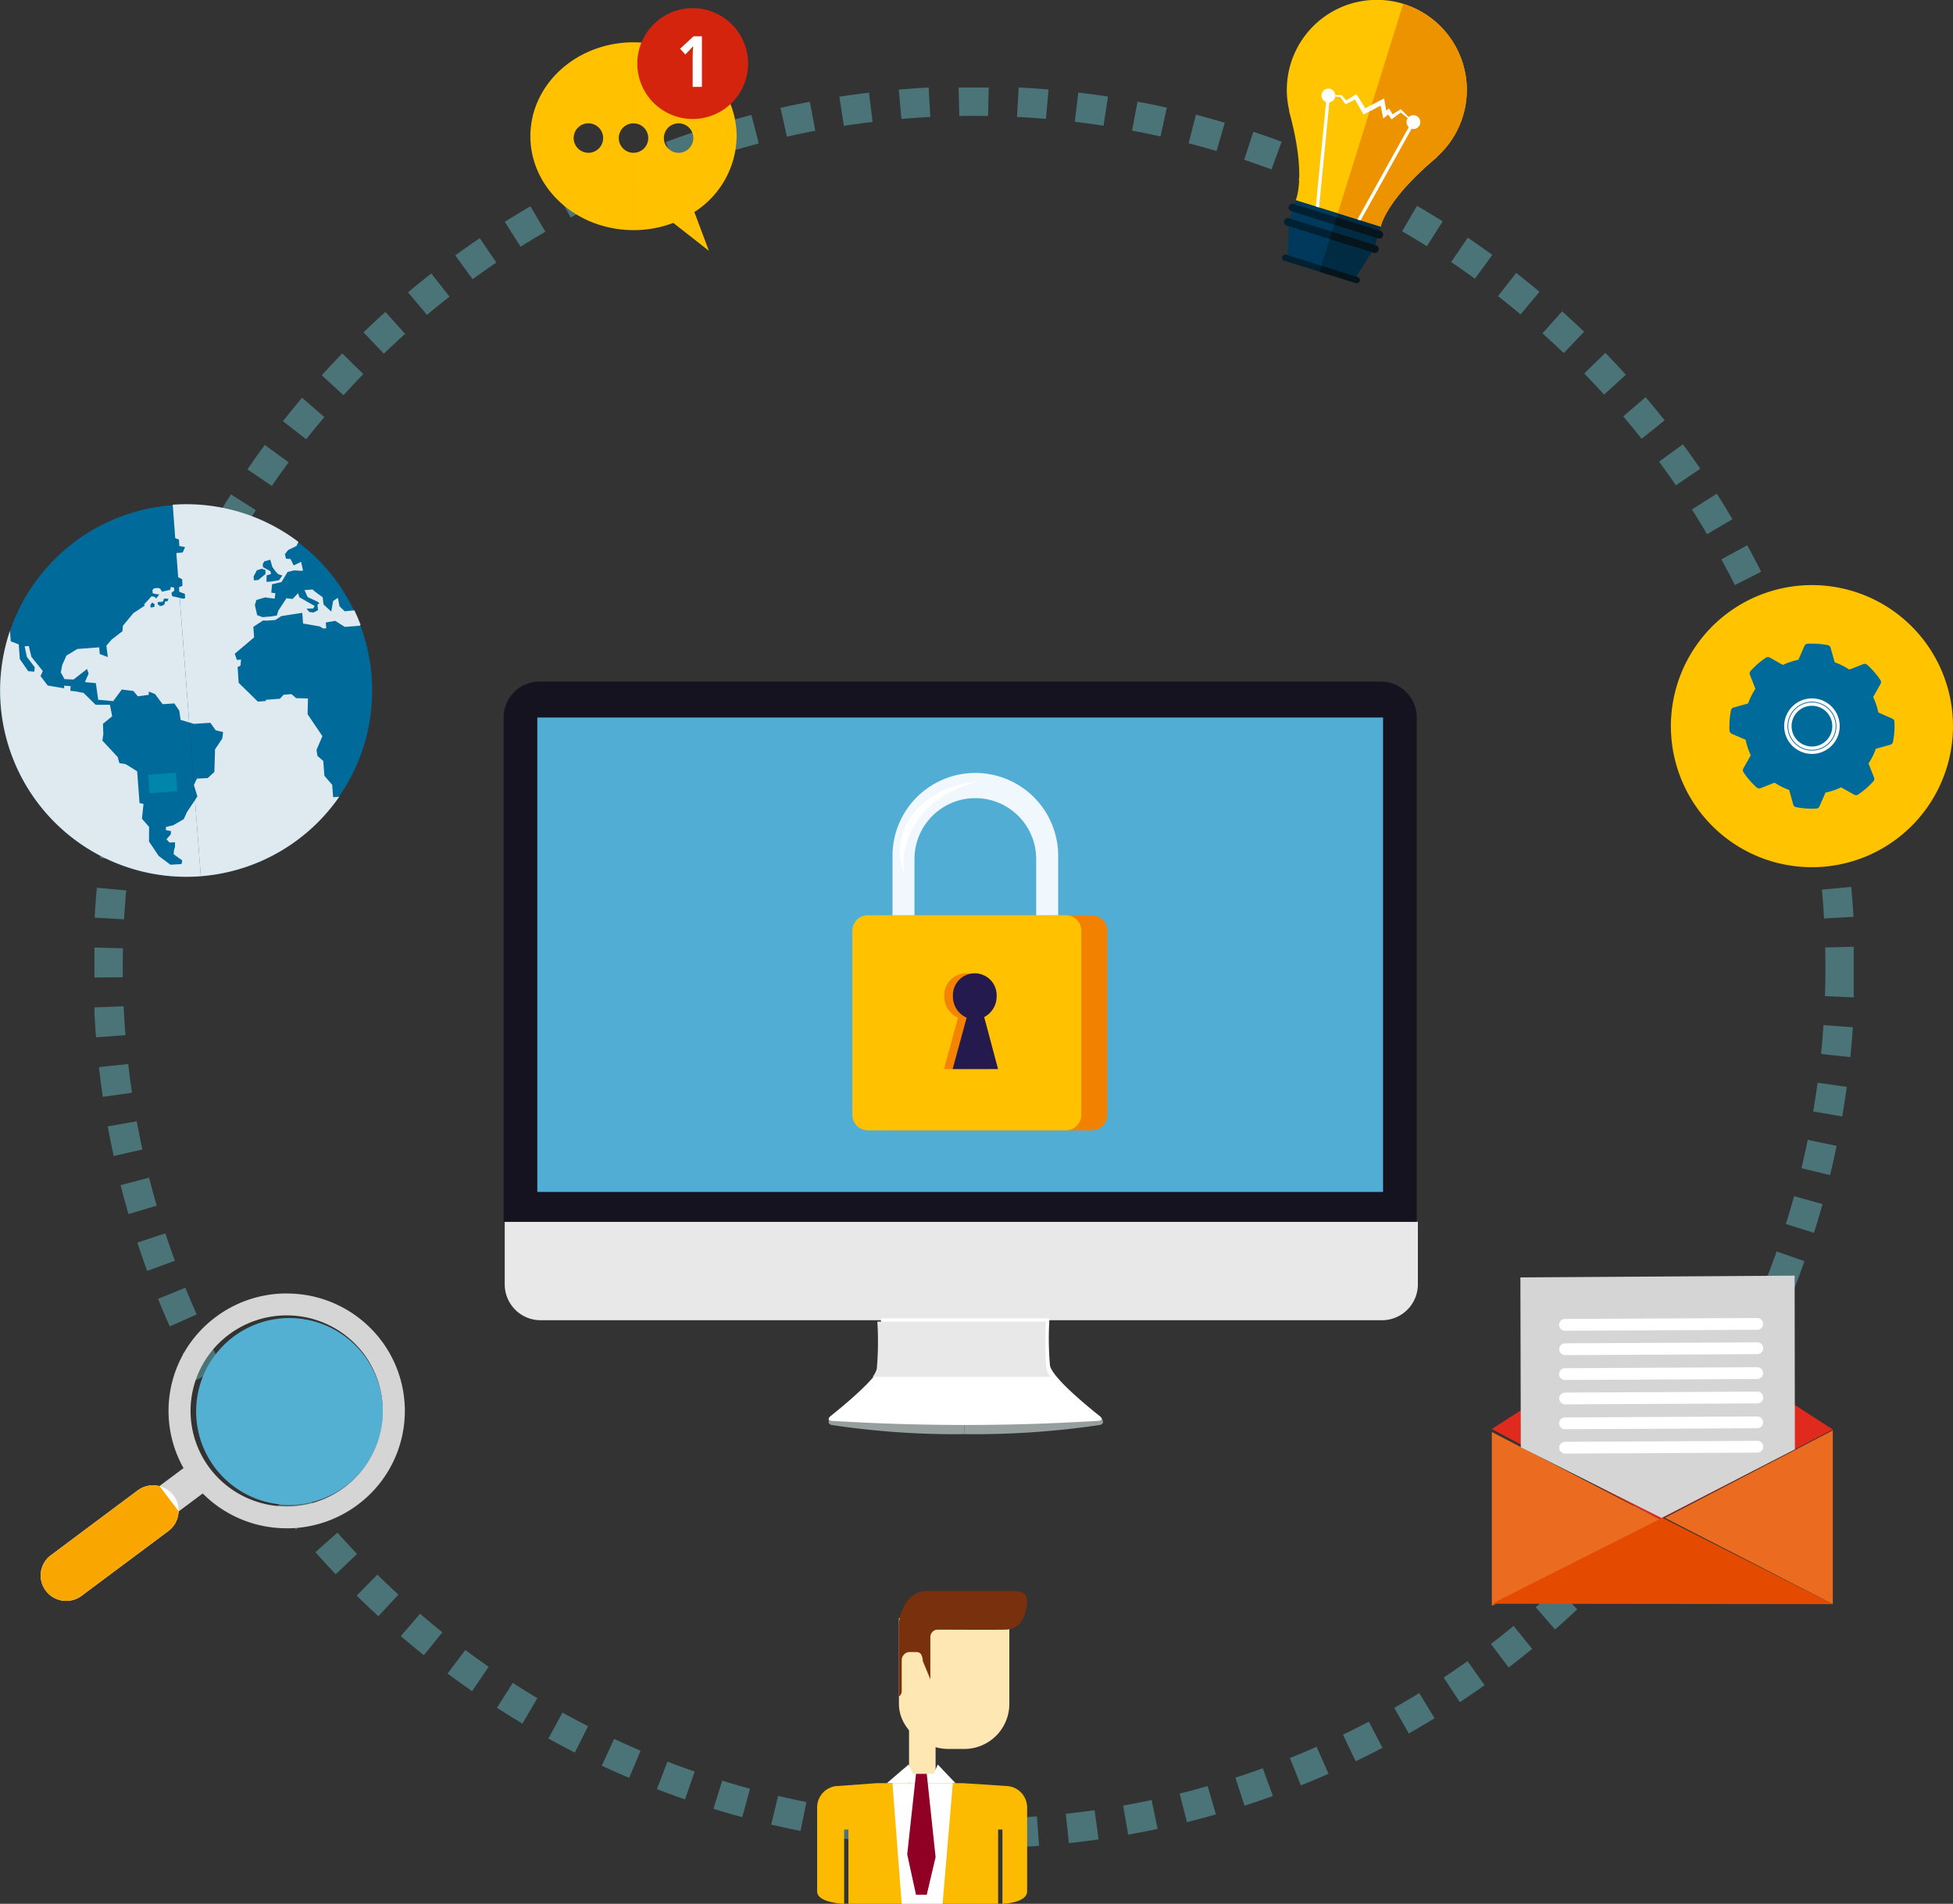 <svg xmlns="http://www.w3.org/2000/svg" xmlns:xlink="http://www.w3.org/1999/xlink" width="331.4" height="323.015" viewBox="0 0 331.4 323.015"><rect x="0" y="0" width="331.4" height="323.015" fill="#333333" stroke="none"/><defs><clipPath id="a"><rect width="331.4" height="323.015" fill="none"/></clipPath><clipPath id="b"><rect width="331.398" height="323.016" fill="none"/></clipPath><clipPath id="c"><rect width="298.522" height="298.522" fill="none" stroke="#62b6be" stroke-width="5" stroke-dasharray="5 5"/></clipPath><clipPath id="d"><rect width="34.067" height="63.016" fill="none"/></clipPath><clipPath id="e"><rect width="33.839" height="62.997" fill="none"/></clipPath><clipPath id="f"><rect width="34.057" height="41.751" fill="none"/></clipPath><clipPath id="g"><rect width="4.942" height="3.49" fill="none"/></clipPath><clipPath id="h"><path d="M35.068,65.636,33.573,79.3l1.495,6.864h1.82l1.5-6.392-1.5-14.141Z" transform="translate(-33.573 -65.636)" fill="none"/></clipPath><linearGradient id="i" x1="-31.974" y1="1.074" x2="-31.022" y2="1.074" gradientUnits="objectBoundingBox"><stop offset="0" stop-color="#87005b"/><stop offset="1" stop-color="#8f0024"/></linearGradient></defs><g clip-path="url(#a)"><g transform="translate(0 -0.001)"><g clip-path="url(#b)"><g transform="translate(16.029 14.858)" opacity="0.5"><g clip-path="url(#c)"><circle cx="146.968" cy="146.968" r="146.968" transform="translate(2.294 2.293)" fill="none" stroke="#62b6be" stroke-miterlimit="10" stroke-width="5" stroke-dasharray="5 5"/></g></g><path d="M73.081,26.627a15.271,15.271,0,1,0-25.036-7.818l-.055-.018c3.086,11.133,1.137,15.187,1.137,15.187l7.217,2.251,7.213,2.256s.706-4.443,9.579-11.839Z" transform="translate(170.733 0)" fill="#ffc500"/><path d="M49.159,3.714c.358-.023.715-.046,1.073-.055s.72-.028,1.078-.037h.069l.064.069c.3.339.6.683.9,1.027l-.326-.064c.536-.344,1.082-.674,1.628-1.009l.266-.16.188.284c.261.4.514.807.766,1.211s.514.807.761,1.22l-.537-.151,1.5-.8c.5-.271,1.013-.523,1.518-.789L58.6,4.2l.1.536c.064.353.133.7.193,1.055l.183,1.064-.6-.22.66-.5.316-.238.2.321.555.922-.431-.083c.5-.316,1.009-.624,1.518-.931l.156-.1.115.115c.344.335.683.683,1.023,1.023s.674.7,1,1.05Q63,7.8,62.42,7.369c-.381-.293-.77-.582-1.146-.885l.271.018c-.468.358-.94.72-1.417,1.068l-.243.179L59.7,7.483l-.628-.876.509.083-.637.527-.459.385L58.348,7l-.229-1.05c-.078-.348-.142-.7-.216-1.05l.587.28c-.5.271-1,.541-1.5.8l-1.518.78-.339.179-.193-.326c-.248-.413-.477-.83-.711-1.247s-.477-.83-.7-1.252l.454.124c-.569.289-1.137.582-1.71.862l-.211.1-.115-.165c-.261-.376-.527-.747-.779-1.128l.133.069c-.358-.037-.715-.073-1.068-.119s-.711-.092-1.068-.142" transform="translate(176.25 12.496)" fill="#fff"/><rect width="20.384" height="0.558" transform="matrix(0.098, -0.995, 0.995, 0.098, 223.135, 36.467)" fill="#fff"/><path d="M51.193,4.8a1.17,1.17,0,1,1-.766-1.467A1.17,1.17,0,0,1,51.193,4.8" transform="translate(175.335 11.758)" fill="#fff"/><rect width="20.38" height="0.556" transform="matrix(0.486, -0.874, 0.874, 0.486, 229.692, 38.395)" fill="#002131"/><path d="M52.1,5.086a1.172,1.172,0,1,0,1.467-.77,1.17,1.17,0,0,0-1.467.77" transform="translate(186.62 15.283)" fill="#002131"/><path d="M56.263,9.662,49.05,7.41l-1.165,3.723-.243,6.144,5.686,1.774,5.69,1.775,3.3-5.186,1.16-3.728Z" transform="translate(170.813 26.569)" fill="#00395b"/><path d="M63.684,12.987a.628.628,0,0,1-.784.436L48.112,8.806a.652.652,0,0,1,.39-1.243L63.29,12.18a.637.637,0,0,1,.394.807" transform="translate(170.973 27.02)" fill="#002131"/><path d="M63.517,13.52a.628.628,0,0,1-.784.436L47.945,9.339a.652.652,0,0,1,.39-1.243l14.788,4.617a.637.637,0,0,1,.394.807" transform="translate(170.375 28.931)" fill="#002131"/><path d="M60.6,13.9a.514.514,0,0,1-.642.358L47.8,10.462a.517.517,0,0,1-.326-.66.524.524,0,0,1,.642-.362l12.156,3.8a.53.53,0,0,1,.326.665" transform="translate(170.11 33.769)" fill="#002131"/><path d="M66.317,26.1A15.25,15.25,0,0,0,60.677.166L60.6.148l-11.1,35.527,7.286,2.279s.706-4.443,9.579-11.839Z" transform="translate(177.498 0.532)" fill="#ed9300"/><path d="M58.119,7.659c-.33-.358-.665-.7-1-1.05s-.679-.688-1.023-1.023l-.115-.115-.16.1-1.238.757-.4-.665-.193-.321-.316.238-.17.128-.078-.472c-.06-.353-.128-.7-.193-1.055l-.1-.536-.486.252c-.509.266-1.013.518-1.518.784l-.092.05-.348,1.114.825-.426c.344-.179.688-.362,1.027-.546l.11.514.229,1.05.128.605.463-.385.353-.293.4.559.188.266.248-.179c.436-.316.862-.647,1.288-.972l1,.77q.578.433,1.169.853" transform="translate(181.725 13.059)" fill="#fff"/><rect width="20.38" height="0.556" transform="matrix(0.486, -0.874, 0.874, 0.486, 229.692, 38.395)" fill="#fff"/><path d="M52.1,5.086a1.172,1.172,0,1,0,1.467-.77,1.17,1.17,0,0,0-1.467.77" transform="translate(186.62 15.283)" fill="#fff"/><path d="M51.8,7.9l-2.935,9.391,5.759,1.8,3.3-5.186,1.165-3.728Z" transform="translate(175.202 28.312)" fill="#002b43"/><path d="M57.232,10.374,49.767,8.04l-.39,1.247,7.465,2.329a.652.652,0,0,0,.39-1.243" transform="translate(177.031 28.827)" fill="#06141c"/><path d="M57.065,10.907,49.6,8.573,49.21,9.82l7.465,2.329a.652.652,0,0,0,.39-1.243" transform="translate(176.433 30.738)" fill="#06141c"/><path d="M55.3,11.754,49.149,9.833l-.316,1.023,6.149,1.921a.537.537,0,0,0,.321-1.023" transform="translate(175.081 35.255)" fill="#06141c"/><g transform="translate(0 85.725)" style="isolation:isolate"><g clip-path="url(#d)"><path d="M29.2,18.7a31.547,31.547,0,1,0,4.75,62.915l.115-.009-4.75-62.915L29.2,18.7" transform="translate(0.001 -18.697)" fill="#006a9b"/></g></g><g transform="translate(29.317 85.642)" style="isolation:isolate"><g clip-path="url(#e)"><path d="M40.142,47.849A31.56,31.56,0,0,0,6.394,18.76l4.75,62.915a31.562,31.562,0,0,0,29-33.826" transform="translate(-6.393 -18.679)" fill="#006a9b"/></g></g><path d="M37.22,36.663l-1.642.156-.89-.844-.271-1.44-.807.523L33.29,36.87l-1.311-1.206-.142-1.22-1.256-.922-.468-.4-1.362.1.523,1.183,1.71.793.307.28-.339.2.087.963-.775.394-.7-.1L29.1,36.37l1.114-.023.266-.426-2.586-1.476-.238-.692-.931.977L25.693,34.6,24.3,36.723l-.243.807-.981.165-1.458.119-.9-.344-.39-1.715.252-.848,1.463-.44,1.642.206.128-.912-.7-.11.128-1.412,1.609-.381,1.018-1.7,1.165-.284,1.073.078.394-.032-.33-1.495-1.252.619-.541-1.1-.757-.05-.2-.761.559-.711,1.412-.683.321-.7a31.455,31.455,0,0,0-21.326-6.3l.426,5.677.619.22.087,1.128.963.16-.408.926-1.073.083.312,4.108L8,31.39l.032,1.11-.587.248.06.766.945.348.032.761-.4.064,0-.018-.5-.115,1.6,21.129.807.238,2.779-.183.912,1.275,1.261.3-.156,1.119-1.22,1.816-.105,3.82-1.146,1.055-1.811.083-.523,1.087,0,.014.592,1.926-.4.6.977,12.94a31.574,31.574,0,0,0,23.5-13.49l-1.041.078-.16-2.1-1.321-1.527-.193-2.522-.986-.844-.16-1.041,1-2.316L29.274,54.28l.064-2.664-2.008-.06-.789-.679-1.334.1-.633.683-2.357.174-.064.216-1.311.1-3.269-3.2L17.4,46.274l.481-.22.105-1.036-.706.055-.367-1.05L20.2,41.244l-.133-1.779L21.7,38.387l.692.018L23.8,38.3l1.05-.674,3.517-.541.138,1.807,2.843.5.578.353.514-.037-.078-.986,1.6-.28,1.619,1.027,2.513-.193.165-.174c-.312-.83-.66-1.637-1.041-2.435M21.662,28.818l.257-.463,1.018-.289L23.29,29.3l.619.848.4.394.688.206-.573.8-1.206.206-.917.073.018-1.1.752-.216-.105-.5-.743-.394-.523-.3Zm-1.554,2.1.555-1.055L21.5,29.6l.624.216,0,.683-1.224,1.018-.734.055Z" transform="translate(22.921 66.897)" fill="#dee9f0"/><g transform="translate(0.013 107.015)" style="isolation:isolate"><g clip-path="url(#f)"><path d="M31.709,54.111l-.541,1.2-1.807,1.041-1.215.28-.014.527.885.183-.064.569-.715.807.514.555.935-.046v.724l-.193.724-.037.582,1.463,1.059-.138.614-1.875.105-1.99-1.486L25.272,59.1l.018-2.481L24.08,55.239l.257-2.517-.669-.138-.408-5.392s-1.935-1.252-2.04-1.243-.986-.165-.986-.165l-.261-1-2.609-2.806.156-1.091-.055-1.761,1.559-1.279L18.637,35.9H16.216L14.171,33.89,12.8,33.628l-.871-.1.041-.793-1.11-.073.032.445-2.8-.472L6.862,31.029l.39-.853L5.316,27.764l-.44-1.834-.706.05.371,1.788,1.343,1.77-.073.743L4.775,30.2l-1.417-2.05-.188-2.49-1.357-.532L1.68,23.339A31.6,31.6,0,0,0,33.988,65l.073,0-.977-12.94Z" transform="translate(-0.001 -23.336)" fill="#dee9f0"/></g></g><path d="M21.137,23.275l-.115-.555h0l.486-.39-.037-.514-.564-.1-.1.481-.954.225-.1-.028,0,.05-.33.073L19.11,22l-.326-.115-.688.05-.293.28.041.569.605.151.587.041-.128.064-.486.628-.252-.275-.523-.1-1.3,1.417.193.138-1.972,1.3-1.788,2.16-.064.908L10.87,30.639l-.89,1.041.252,1.93-1.38-.523-.078-1.133-3.719.28L3.208,33.354l-.72,1.6L2.25,36.206l.628,1.146,1.531.069L6.7,35.628l.271.784L6.34,37.857l1.857.174.4,2.82,2.545.234L12.6,39.118l1.967.248.752.9,1.852-.252.009-.555,1.059.422L19.527,41.6l1.995-.124.83,1.229.225,1.564,1.454.431-1.6-21.129ZM18.129,25.1l-.651.1v-.459l.271-.385.413.28Zm2.242-.981-.445.073-.06.44-.33.238-.546.092c-.032-.128-.05-.229-.05-.229l-.216.018-.032-.468.9-.069.151-.5.358-.032.417.055Z" transform="translate(8.067 77.877)" fill="#dee9f0"/><g transform="translate(25.145 131.099)" style="isolation:isolate"><g clip-path="url(#g)"><rect width="4.718" height="3.143" transform="translate(0.001 0.355) rotate(-4.292)" fill="#0085ab"/></g></g><path d="M84.137,48.808,55.209,67.47l28.5,15.338,29.355-15.251Z" transform="translate(197.939 174.991)" fill="#e02a1e"/><path d="M55.208,52.987V82.471l28.5-14.645Z" transform="translate(197.939 189.976)" fill="#eb6c21"/><path d="M90.113,52.927V82.41l-28.5-14.645Z" transform="translate(220.893 189.76)" fill="#eb6c21"/><path d="M84.137,56.162,55.209,70.744l57.857.069Z" transform="translate(197.939 201.36)" fill="#e44b00"/><path d="M56.334,76.324,56.265,47.5,102.8,47.2l.041,29.47L80.214,88.314Z" transform="translate(201.727 169.235)" fill="#d5d5d5"/><path d="M91.349,54.412l-32.615.165a1,1,0,1,1-.009-2l32.615-.165a1,1,0,1,1,.009,2" transform="translate(206.829 187.917)" fill="#fff"/><path d="M91.357,55.314l-32.615.165a1,1,0,1,1-.009-2l32.615-.165a1,1,0,1,1,.009,2" transform="translate(206.843 191.151)" fill="#fff"/><path d="M91.349,52.59l-32.615.165a1,1,0,1,1-.009-2l32.615-.165a1,1,0,1,1,.009,2" transform="translate(206.829 181.385)" fill="#fff"/><path d="M91.357,53.492l-32.615.165a1,1,0,1,1-.009-2l32.615-.165a1,1,0,1,1,.009,2" transform="translate(206.843 184.619)" fill="#fff"/><path d="M91.349,50.769l-32.615.165a1,1,0,1,1-.009-2L91.34,48.77a1,1,0,1,1,.009,2" transform="translate(206.829 174.856)" fill="#fff"/><path d="M91.357,51.67l-32.615.165a1,1,0,1,1-.009-2l32.615-.165a1,1,0,1,1,.009,2" transform="translate(206.843 178.086)" fill="#fff"/><path d="M44.778,15.308h0V3.166C50.611,5.752,54.628,11.2,54.628,17.5a15.5,15.5,0,0,1-7.176,12.862l2.467,6.58-5.14-4.03v-12.6a2.5,2.5,0,0,0,0-5m0,0a2.5,2.5,0,0,0,0,5v12.6l-.9-.706a18.993,18.993,0,0,1-6.75,1.229V20.311a2.5,2.5,0,0,0,0-5V1.566a18.814,18.814,0,0,1,7.653,1.6ZM37.126,1.566V15.308a2.5,2.5,0,0,0,0,5V33.429a18.889,18.889,0,0,1-7.653-1.6V20.311a2.5,2.5,0,0,0,0-5V3.166a18.814,18.814,0,0,1,7.653-1.6m-7.653,1.6V15.308a2.5,2.5,0,0,0,0,5V31.829C23.645,29.243,19.628,23.8,19.628,17.5S23.645,5.752,29.473,3.166" transform="translate(70.372 5.615)" fill="#ffc100" fill-rule="evenodd"/><path d="M42.381,9.7a9.4,9.4,0,1,1-9.4-9.4,9.4,9.4,0,0,1,9.4,9.4" transform="translate(84.563 1.087)" fill="#d5240e"/><path d="M28.873,9.927H27.3V4.892c0-.55.028-1.178.083-1.894q-.041.062-.3.358c-.174.2-.518.559-1.023,1.078l-.89-.977,2.283-2.114h1.421Z" transform="translate(90.235 4.816)" fill="#fff"/><path d="M62.231,66.454,55,65.982H40.336l-6.456.472A3.65,3.65,0,0,0,30.239,70.1V84.328c0,2,4.585,2.123,4.585,2.123V73.846h.729V86.451h25.4V73.846h.729V86.451s4.191-.119,4.191-2.123V70.1a3.65,3.65,0,0,0-3.641-3.641" transform="translate(108.416 236.566)" fill="#fcbb00"/><path d="M41.537,86.451H34.6L33.026,65.982H43.27Z" transform="translate(118.409 236.566)" fill="#fff"/><rect width="4.503" height="13.403" transform="translate(154.254 289.145)" fill="#ffe7b4"/><path d="M33.267,59.873V74.45c0,4.2,4.2,7.63,8.391,7.63h2.714A7.65,7.65,0,0,0,52,74.45V59.873Z" transform="translate(119.272 214.664)" fill="#ffe7b4"/><path d="M36.511,65.291,32.82,68.46h3.691l.711-1.587Z" transform="translate(117.67 234.089)" fill="#fff"/><path d="M38.6,66.69a1.257,1.257,0,0,1,1.233-1.27s10.1.05,11.573,0c3.609-.133,3.609-4.76,3.609-4.76,0-1.958-1.55-1.784-3.448-1.784H37.86c-3.1,0-4.594,3.732-4.594,5.69V76.439c0,1.958,2.76-7.217,3.907-6.039L38.6,73.848Z" transform="translate(119.269 211.079)" fill="#79310d"/><path d="M34.553,61.13h1.2c.647,0,.958.188,1.178,1.183v5.773a1.185,1.185,0,0,1-1.178,1.183H34.081c-.651,0-.711-.532-.711-1.183V62.547a1.413,1.413,0,0,1,1.183-1.417" transform="translate(119.642 219.17)" fill="#ffe7b4"/><path d="M35.26,65.291l3.008,3.168H35.26l-.711-1.587Z" transform="translate(123.869 234.089)" fill="#fff"/><rect width="5.236" height="1.582" transform="translate(154.25 300.966)" fill="#fff"/></g></g><g transform="translate(153.942 300.96)"><g clip-path="url(#h)"><rect width="4.815" height="20.533" transform="translate(0)" fill="url(#i)"/></g></g><g transform="translate(0 -0.001)"><g clip-path="url(#b)"><path d="M38.952,64.7A15.847,15.847,0,1,1,23.1,48.771,15.885,15.885,0,0,1,38.952,64.7" transform="translate(26.022 174.86)" fill="#54b0d3"/><path d="M26.29,51.577a16.343,16.343,0,0,0-9.8,3.251,16.139,16.139,0,0,0-3.246,22.693,16.339,16.339,0,0,0,13.045,6.47V87.7a20.065,20.065,0,0,1-16.03-7.956,19.828,19.828,0,0,1,3.985-27.888,20.048,20.048,0,0,1,12.046-4ZM38.34,83.706a20.071,20.071,0,0,1-12.05,4V83.991a16.335,16.335,0,0,0,9.8-3.251,16.142,16.142,0,0,0,3.237-22.693,16.331,16.331,0,0,0-13.041-6.47V47.863a20.06,20.06,0,0,1,16.03,7.951,19.836,19.836,0,0,1-3.98,27.892" transform="translate(22.36 171.604)" fill="#d5d5d5"/><path d="M6.99,70.018,3.734,65.712l15.6-11.647,3.256,4.306Z" transform="translate(13.389 193.843)" fill="#d5d5d5"/><path d="M8.447,73.706a4.352,4.352,0,0,1-6.071-.857,4.279,4.279,0,0,1,.862-6.025l14.733-11a4.361,4.361,0,0,1,6.071.853,4.3,4.3,0,0,1-.862,6.034Z" transform="translate(5.396 197.052)" fill="#fff"/><path d="M6.99,66.705,3.734,62.4l9.927-7.41L16.917,59.3Z" transform="translate(13.389 197.156)" fill="#f9a600"/><path d="M8.447,73.707a4.352,4.352,0,0,1-6.071-.857,4.279,4.279,0,0,1,.862-6.025l14.733-11a4.353,4.353,0,0,1,3.682-.729L24.908,59.4a4.3,4.3,0,0,1-1.729,3.311Z" transform="translate(5.396 197.051)" fill="#f9a600"/><rect width="143.561" height="83.044" transform="translate(91.151 121.717)" fill="#52add5"/><path d="M18.678,45.208V55.841a6.092,6.092,0,0,0,6.076,6.076h142.8a6.092,6.092,0,0,0,6.076-6.076V45.208Z" transform="translate(66.966 162.085)" fill="#e8e8e9"/><path d="M167.513,25.22H24.713A6.092,6.092,0,0,0,18.637,31.3v85.576H173.588V31.3a6.092,6.092,0,0,0-6.076-6.076m.381,86.589H24.332V31.3H167.893Z" transform="translate(66.819 90.422)" fill="#151320"/><path d="M58.554,52.391H35.7v3.1a144.591,144.591,0,0,0,22.927-1.55c.89-.17.592-1.036-.069-1.554" transform="translate(127.981 187.838)" fill="#969f9e"/><path d="M31.276,52.391H53.735v3.1a139.667,139.667,0,0,1-22.528-1.55c-.871-.17-.578-1.036.069-1.554" transform="translate(109.942 187.838)" fill="#969f9e"/><path d="M76.574,65.294c-2.384-1.9-8-6.557-8.35-8.529a53.648,53.648,0,0,1-.087-7.983H39.525a53.648,53.648,0,0,1-.087,7.983c-.358,1.972-5.97,6.626-8.35,8.529-.651.518-.559.857.33.9,3.654.188,11.2.674,22.413.683,11.206-.009,18.758-.5,22.413-.683.885-.046.977-.385.33-.9" transform="translate(109.942 174.899)" fill="#fff"/><path d="M32.294,58.264H62.5a3.769,3.769,0,0,1-.711-1.371A53.706,53.706,0,0,1,61.7,48.9H33.092A53.707,53.707,0,0,1,33,56.893a3.769,3.769,0,0,1-.711,1.371" transform="translate(115.784 175.34)" fill="#e8e8e9"/><path d="M68.72,70.365H35.146a2.648,2.648,0,0,1-2.641-2.641V36.507a2.648,2.648,0,0,1,2.641-2.641H68.72a2.648,2.648,0,0,1,2.641,2.641V67.724a2.648,2.648,0,0,1-2.641,2.641" transform="translate(116.54 121.421)" fill="#f38100"/><path d="M67.757,70.365H34.183a2.648,2.648,0,0,1-2.641-2.641V36.507a2.648,2.648,0,0,1,2.641-2.641H67.757A2.648,2.648,0,0,1,70.4,36.507V67.724a2.648,2.648,0,0,1-2.641,2.641" transform="translate(113.088 121.421)" fill="#ffc100"/><path d="M42.637,52.254l-2.352-8.818a3.921,3.921,0,0,0,2.109-3.521,3.71,3.71,0,1,0-7.41,0,3.909,3.909,0,0,0,2.325,3.622l-2.375,8.717Z" transform="translate(125.249 129.133)" fill="#f38300"/><path d="M42.958,52.254l-2.352-8.818a3.921,3.921,0,0,0,2.109-3.521,3.712,3.712,0,1,0-7.414,0,3.909,3.909,0,0,0,2.325,3.622l-2.371,8.717Z" transform="translate(126.4 129.133)" fill="#241a4d"/><path d="M36.757,52.739V43.2a10.326,10.326,0,0,1,20.652,0v9.542h3.732V42.656a14.056,14.056,0,0,0-28.113,0V52.739Z" transform="translate(118.419 102.548)" fill="#f0f7fd"/><path d="M33.934,42.915c0-6.9,5.645-12.655,13.151-14C39.4,29.228,33.3,34.423,33.3,40.783a9.863,9.863,0,0,0,.747,3.765,12.052,12.052,0,0,1-.11-1.632" transform="translate(119.38 103.674)" fill="#fff"/><path d="M109.7,45.581A23.933,23.933,0,1,1,85.77,21.65,23.93,23.93,0,0,1,109.7,45.581" transform="translate(221.697 77.623)" fill="#ffc300"/><path d="M91.5,40.346a14.024,14.024,0,0,0,.248-3.366.5.5,0,0,0-.293-.431l-2.416-1.055L89,35.343a11.356,11.356,0,0,0-.821-2.444l-.069-.142,1.3-2.288a.492.492,0,0,0-.023-.518,13.826,13.826,0,0,0-1.032-1.339,14.412,14.412,0,0,0-1.183-1.206.493.493,0,0,0-.509-.092l-2.449.958-.133-.087a11.611,11.611,0,0,0-2.3-1.151l-.147-.05-.711-2.536a.48.48,0,0,0-.376-.348,13.76,13.76,0,0,0-3.375-.234.482.482,0,0,0-.426.293L75.7,26.567l-.156.032a11.31,11.31,0,0,0-2.449.821l-.142.064-2.283-1.293a.493.493,0,0,0-.514.018,14.393,14.393,0,0,0-1.348,1.027,14.923,14.923,0,0,0-1.211,1.2.484.484,0,0,0-.092.5l.954,2.453-.083.128a11.445,11.445,0,0,0-1.151,2.311l-.055.142-2.536.715a.493.493,0,0,0-.348.381,14.394,14.394,0,0,0-.238,3.37.494.494,0,0,0,.293.431l2.416,1.05.037.151A11.815,11.815,0,0,0,67.6,42.51l.064.142-1.288,2.293a.491.491,0,0,0,.023.518,14.93,14.93,0,0,0,1.027,1.343,14.621,14.621,0,0,0,1.188,1.2.492.492,0,0,0,.509.092l2.444-.958.133.083a11.368,11.368,0,0,0,2.3,1.151l.147.055.711,2.54a.485.485,0,0,0,.381.348,14.434,14.434,0,0,0,3.366.234.483.483,0,0,0,.422-.293L80.1,48.847l.151-.032a11.147,11.147,0,0,0,2.449-.821l.142-.064,2.293,1.288a.483.483,0,0,0,.514-.023A14.253,14.253,0,0,0,87,48.168,13.853,13.853,0,0,0,88.2,46.981a.5.5,0,0,0,.092-.514l-.967-2.439.087-.133a11.128,11.128,0,0,0,1.151-2.316l.055-.147,2.531-.711a.487.487,0,0,0,.348-.376m-.876-.679-.032.193-2.49.7a.481.481,0,0,0-.335.321,10.3,10.3,0,0,1-1.394,2.8.488.488,0,0,0-.055.468l.954,2.4-.138.138c-.275.28-.527.523-.779.743-.271.234-.555.459-.848.669l-.156.115-2.256-1.266a.488.488,0,0,0-.463,0,10.354,10.354,0,0,1-2.957.986.5.5,0,0,0-.367.284l-1.05,2.375h-.326a14.254,14.254,0,0,1-2.013-.147l-.193-.032-.7-2.494a.477.477,0,0,0-.316-.33,10.726,10.726,0,0,1-2.788-1.394.492.492,0,0,0-.463-.06l-2.4.945-.142-.133c-.261-.252-.509-.514-.743-.775s-.44-.536-.669-.848l-.115-.16,1.266-2.247a.476.476,0,0,0,.009-.463,10.984,10.984,0,0,1-.986-2.962.483.483,0,0,0-.284-.358L65.014,38.09v-.2a12.806,12.806,0,0,1,.151-2.151l.028-.193,2.494-.7a.492.492,0,0,0,.33-.321,10.755,10.755,0,0,1,1.394-2.792.484.484,0,0,0,.055-.459l-.935-2.412.133-.138c.248-.257.509-.509.78-.743.289-.248.569-.472.848-.674l.16-.115,2.242,1.27a.485.485,0,0,0,.468.014,10.207,10.207,0,0,1,2.962-.99.5.5,0,0,0,.367-.289l1.032-2.366.2,0a12.908,12.908,0,0,1,2.151.147l.193.032.7,2.49a.481.481,0,0,0,.321.335,10.517,10.517,0,0,1,2.788,1.394.5.5,0,0,0,.463.055l2.4-.94.142.133c.275.271.523.523.743.779s.445.536.669.844l.115.156L87.134,32.5a.485.485,0,0,0-.009.468,10.557,10.557,0,0,1,.99,2.958.486.486,0,0,0,.289.362l2.371,1.041,0,.2a13.117,13.117,0,0,1-.156,2.141" transform="translate(229.573 85.499)" fill="#006a9b"/><path d="M78.032,51.819a14.623,14.623,0,0,1-2.7-.252.636.636,0,0,1-.5-.449l-.692-2.471-.078-.028a11.725,11.725,0,0,1-2.325-1.165l-.073-.046-2.38.935a.627.627,0,0,1-.656-.124A13.162,13.162,0,0,1,66.4,45.656a.641.641,0,0,1-.032-.669l1.256-2.233-.037-.073a12.081,12.081,0,0,1-.821-2.467l-.018-.083-2.352-1.023a.649.649,0,0,1-.381-.555,14.67,14.67,0,0,1,.243-3.4.625.625,0,0,1,.449-.486l2.467-.7.028-.078a11.837,11.837,0,0,1,1.165-2.339l.046-.069L67.481,29.1a.629.629,0,0,1,.119-.651,15.253,15.253,0,0,1,1.224-1.211,14.8,14.8,0,0,1,1.362-1.032.623.623,0,0,1,.665-.028l2.219,1.256.073-.032a11.353,11.353,0,0,1,2.481-.83l.083-.018,1.023-2.339a.628.628,0,0,1,.546-.381,14,14,0,0,1,3.411.238.625.625,0,0,1,.486.449l.688,2.462.078.028a11.556,11.556,0,0,1,2.334,1.165l.078.046,2.375-.931a.627.627,0,0,1,.656.124,14.071,14.071,0,0,1,1.2,1.215,13.389,13.389,0,0,1,1.036,1.353.623.623,0,0,1,.032.665l-1.261,2.228.037.073a11.445,11.445,0,0,1,.83,2.471l.018.083,2.348,1.027a.636.636,0,0,1,.381.555,14.537,14.537,0,0,1-.248,3.4.639.639,0,0,1-.449.486l-2.462.688-.028.083a11.528,11.528,0,0,1-1.169,2.343l-.046.069.94,2.375a.626.626,0,0,1-.119.656,15.618,15.618,0,0,1-1.215,1.2,15.361,15.361,0,0,1-1.362,1.036.622.622,0,0,1-.665.028L82.947,48.2l-.078.037a11.563,11.563,0,0,1-2.476.83l-.083.014-1.036,2.348a.624.624,0,0,1-.55.376c-.229.014-.459.018-.692.018M71.7,47.091l.193.124a11.337,11.337,0,0,0,2.274,1.137l.211.078.734,2.609a.346.346,0,0,0,.271.252,14.385,14.385,0,0,0,3.329.229.364.364,0,0,0,.307-.206l1.1-2.481.225-.046a11.063,11.063,0,0,0,2.412-.812l.206-.1,2.357,1.325a.342.342,0,0,0,.367-.018,15.493,15.493,0,0,0,1.339-1.013A15.859,15.859,0,0,0,88.211,47a.356.356,0,0,0,.064-.367l-.995-2.5.124-.2a11.072,11.072,0,0,0,1.142-2.283l.078-.216,2.6-.729a.349.349,0,0,0,.243-.271,13.975,13.975,0,0,0,.243-3.334.343.343,0,0,0-.206-.3l-2.485-1.087-.046-.225a11.4,11.4,0,0,0-.812-2.412l-.1-.206,1.33-2.352a.352.352,0,0,0-.014-.367,13.282,13.282,0,0,0-2.2-2.522.349.349,0,0,0-.362-.069l-2.513.986-.193-.124a11.253,11.253,0,0,0-2.279-1.137l-.211-.078L80.9,24.6a.353.353,0,0,0-.271-.252,13.889,13.889,0,0,0-3.343-.234.353.353,0,0,0-.3.211L75.909,26.8l-.225.05a11.294,11.294,0,0,0-2.421.807l-.206.1-2.348-1.325a.342.342,0,0,0-.367.014,14.242,14.242,0,0,0-1.334,1.013,14.578,14.578,0,0,0-1.2,1.183.36.36,0,0,0-.064.362l.981,2.517-.124.193a11.256,11.256,0,0,0-1.137,2.279l-.078.216-2.6.734a.353.353,0,0,0-.252.271,14.351,14.351,0,0,0-.234,3.338.345.345,0,0,0,.211.3l2.481,1.082.05.225a11.42,11.42,0,0,0,.8,2.407l.1.206-1.325,2.357a.36.36,0,0,0,.014.371,16.04,16.04,0,0,0,1.018,1.33,13.692,13.692,0,0,0,1.178,1.188.339.339,0,0,0,.362.064Zm6.346,3.746a13.874,13.874,0,0,1-2.036-.151l-.284-.041L75,48.063a.343.343,0,0,0-.229-.238,10.935,10.935,0,0,1-2.825-1.412.352.352,0,0,0-.33-.041l-2.485.977-.206-.2c-.261-.252-.514-.518-.752-.784s-.445-.541-.674-.857l-.17-.234,1.311-2.329a.351.351,0,0,0,0-.33,11.172,11.172,0,0,1-1-2.994.341.341,0,0,0-.2-.257l-2.458-1.073,0-.289a13.5,13.5,0,0,1,.156-2.169l.041-.284,2.577-.729a.336.336,0,0,0,.238-.225,10.921,10.921,0,0,1,1.412-2.834.346.346,0,0,0,.041-.326l-.972-2.494.2-.206c.252-.261.518-.514.789-.752.3-.252.578-.472.857-.679l.234-.165,2.325,1.316a.351.351,0,0,0,.33,0,10.491,10.491,0,0,1,3-1,.344.344,0,0,0,.261-.206L77.541,24.8l.289,0A12.625,12.625,0,0,1,80,24.949l.284.046.72,2.577a.343.343,0,0,0,.229.238,10.641,10.641,0,0,1,2.825,1.408.353.353,0,0,0,.33.041l2.49-.972.206.2c.28.271.527.532.747.789s.449.541.679.848l.17.234L87.367,32.68a.348.348,0,0,0-.009.335,10.685,10.685,0,0,1,1.009,2.994.348.348,0,0,0,.2.261l2.458,1.073,0,.289a13.958,13.958,0,0,1-.156,2.169l-.046.28-2.577.724a.352.352,0,0,0-.238.229A10.349,10.349,0,0,1,86.6,43.873a.34.34,0,0,0-.037.33l.986,2.485-.2.206c-.275.284-.536.527-.784.747-.275.234-.564.463-.862.679l-.229.17-2.334-1.311a.338.338,0,0,0-.33,0,10.5,10.5,0,0,1-3,1,.347.347,0,0,0-.257.206l-1.087,2.453Z" transform="translate(229.459 85.388)" fill="#006a9b"/><path d="M70.518,34.762a4.429,4.429,0,1,1,4.429-4.429,4.435,4.435,0,0,1-4.429,4.429m0-8.166a3.737,3.737,0,1,0,3.737,3.737A3.744,3.744,0,0,0,70.518,26.6" transform="translate(236.949 92.871)" fill="#006a9b"/><path d="M70.737,35.265a4.711,4.711,0,1,1,4.709-4.714,4.717,4.717,0,0,1-4.709,4.714m0-8.859a4.147,4.147,0,1,0,4.145,4.145,4.15,4.15,0,0,0-4.145-4.145m0,8.166a4.019,4.019,0,1,1,4.017-4.021,4.022,4.022,0,0,1-4.017,4.021m0-7.474a3.455,3.455,0,1,0,3.453,3.453A3.458,3.458,0,0,0,70.737,27.1" transform="translate(236.73 92.652)" fill="#fff"/></g></g></g></svg>